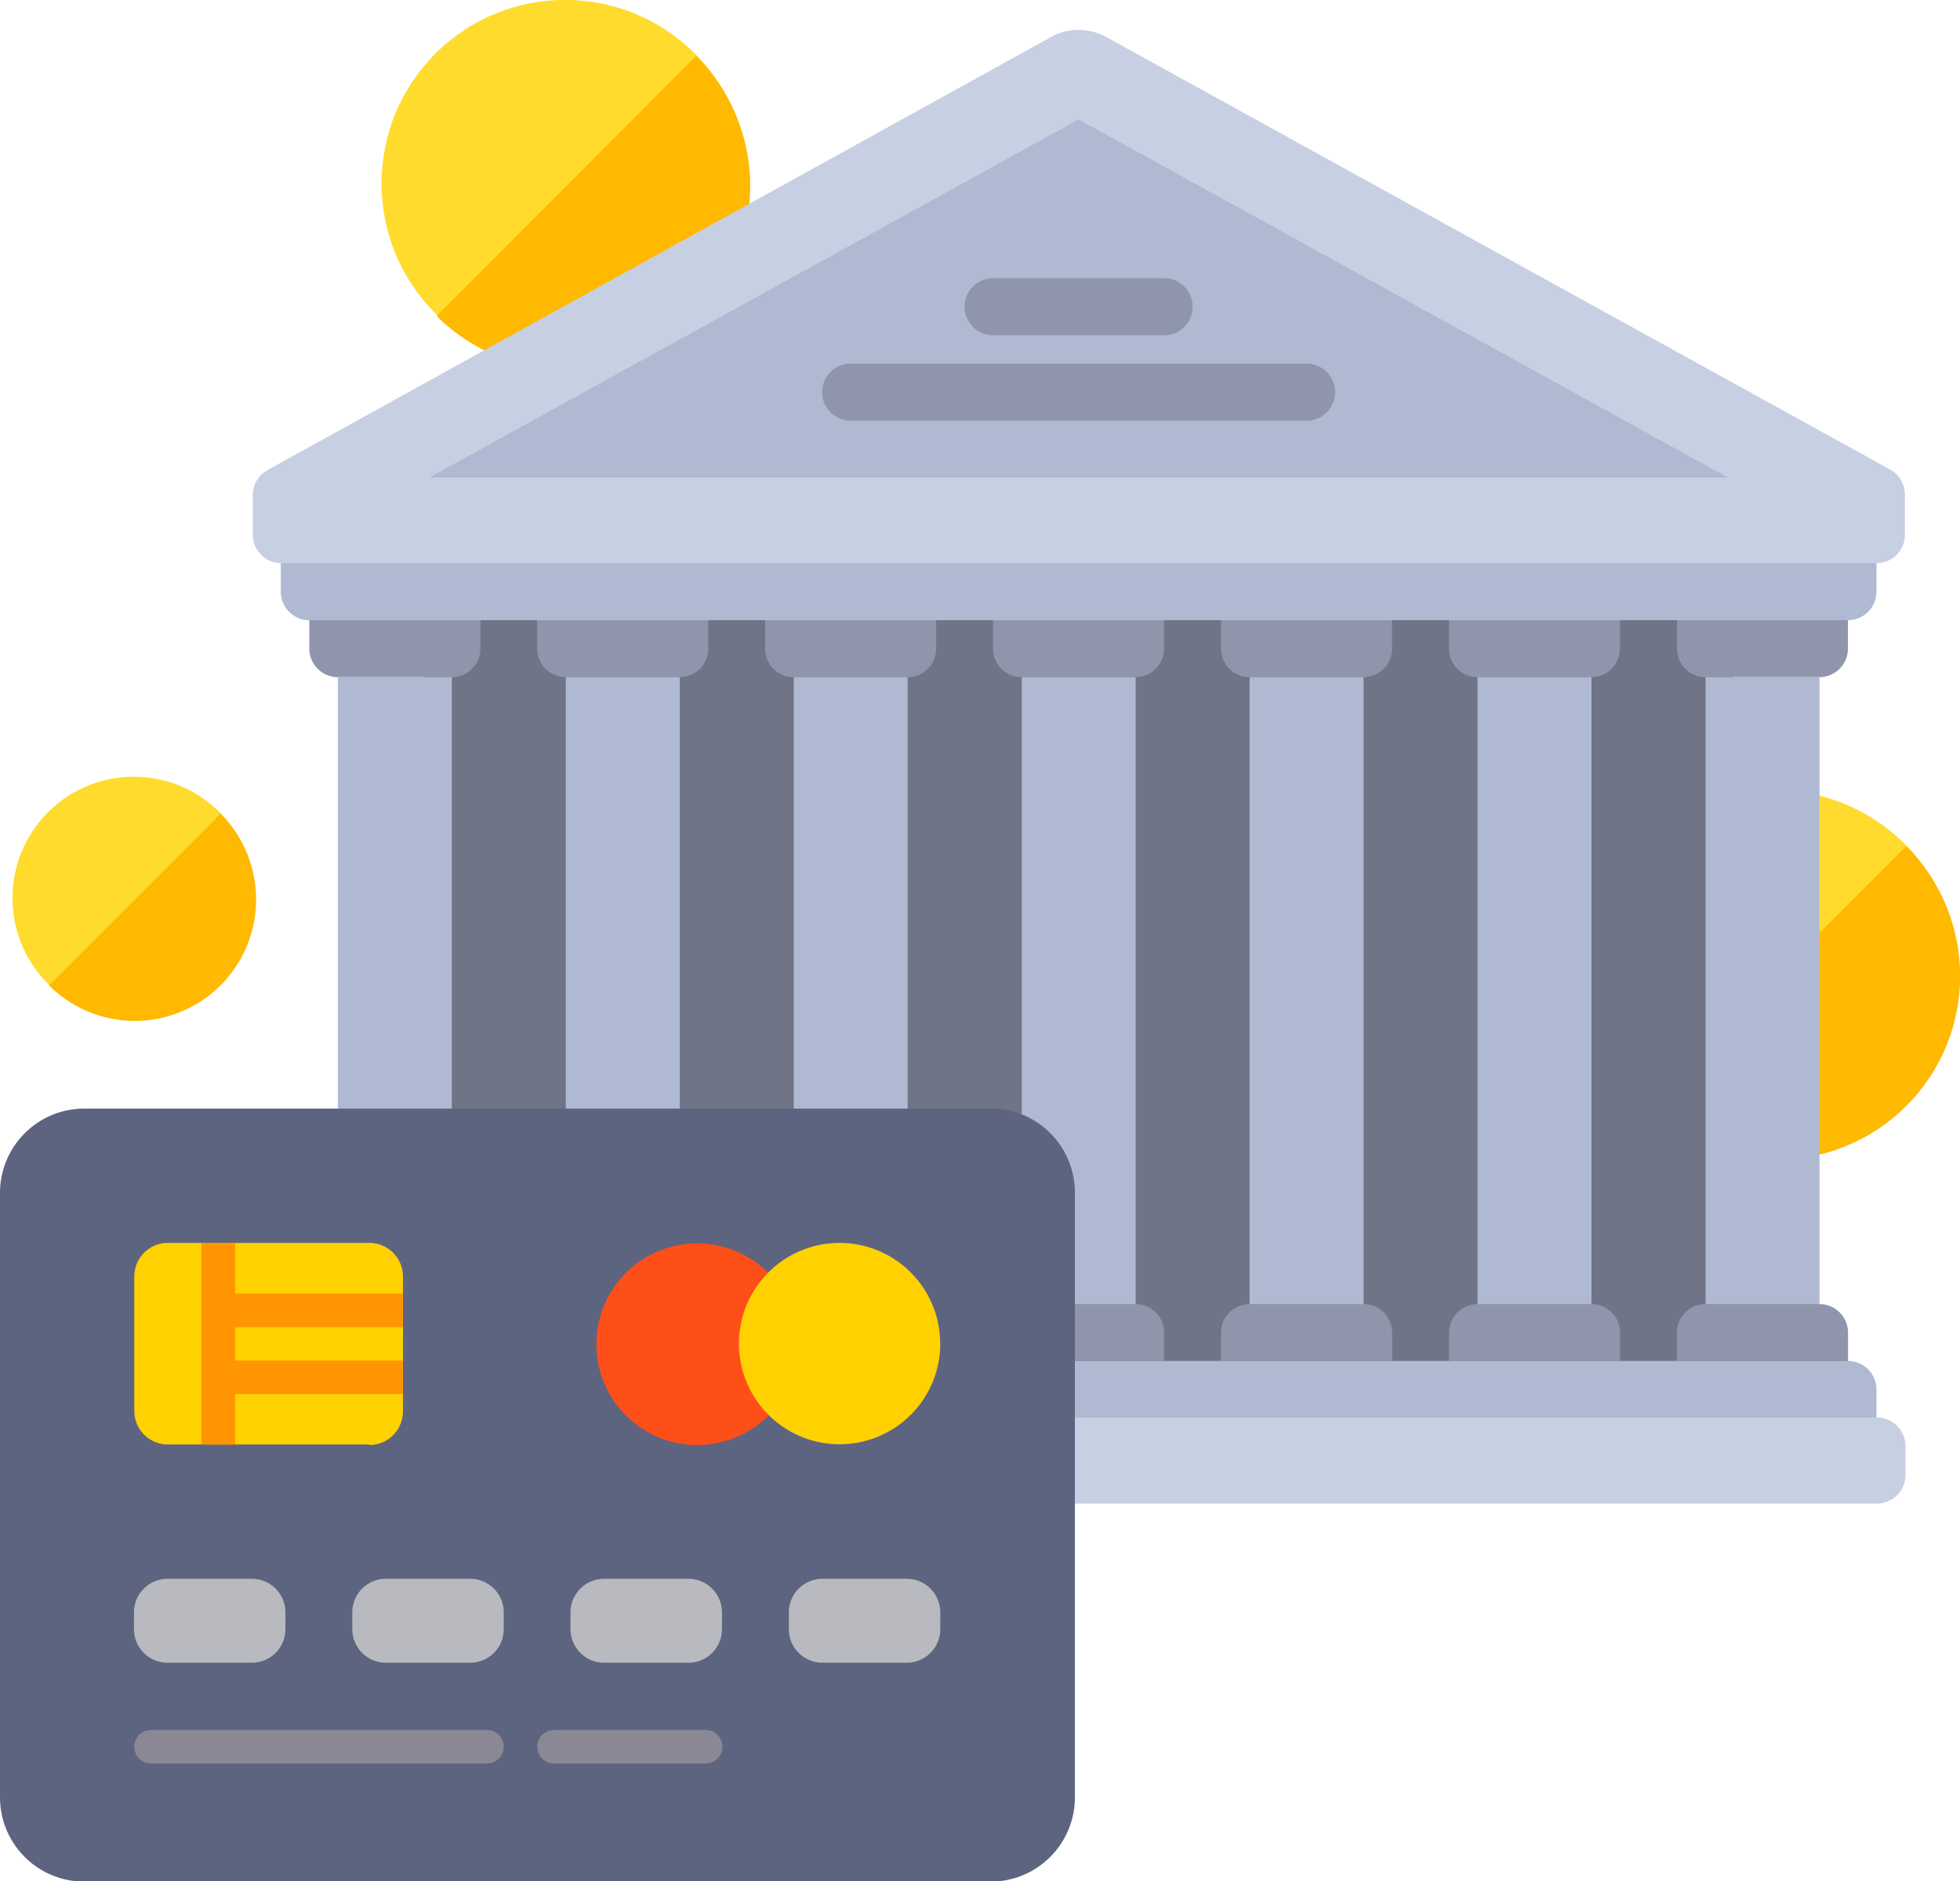 <svg xmlns="http://www.w3.org/2000/svg" viewBox="0 0 186.1 178.59"><defs><style>.cls-1{fill:#ffdb2d}.cls-2{fill:#ffb900}.cls-3{fill:#707487}.cls-4{fill:#afb9d2}.cls-5{fill:#c7cfe2}.cls-6{fill:#8f96ac}.cls-7{fill:#5d647f}.cls-8{fill:#ffd100}.cls-9{fill:#b8bac0}.cls-10{fill:#8a8895}.cls-11{fill:#ff4f19}.cls-12{fill:#ff9500}</style></defs><title>online casino ein- und auszahlungen - welche banking optionen sind am schnellsten</title><g id="Layer_2" data-name="Layer 2"><g id="Layer_1-2" data-name="Layer 1"><g id="_Group_" data-name="&lt;Group&gt;"><g id="_Group_2" data-name="&lt;Group&gt;"><g id="_Group_3" data-name="&lt;Group&gt;"><circle id="_Ellipse_" data-name="&lt;Ellipse&gt;" class="cls-1" cx="168.54" cy="92.45" r="17.43" transform="translate(-16.01 146.26) rotate(-45)"/></g><path id="_Path_" data-name="&lt;Path&gt;" class="cls-2" d="M181 80.33A17.43 17.43.0 0 1 156.35 105z"/></g></g><g id="_Group_4" data-name="&lt;Group&gt;"><g id="_Group_5" data-name="&lt;Group&gt;"><g id="_Group_6" data-name="&lt;Group&gt;"><circle id="_Ellipse_2" data-name="&lt;Ellipse&gt;" class="cls-1" cx="53.66" cy="17.43" r="17.43" transform="translate(3.39 43.04) rotate(-45)"/></g><path id="_Path_2" data-name="&lt;Path&gt;" class="cls-2" d="M66.11 5.31A17.43 17.43.0 0 1 41.46 30z"/></g></g><path class="cls-3" d="M40.19 56.17h124.45v75.75H40.19z"/><path class="cls-4" d="M175.46 137.34H29.37a2.71 2.71.0 0 1-2.71-2.71v-2.71a2.71 2.71.0 0 1 2.71-2.71H175.46a2.71 2.71.0 0 1 2.71 2.71v2.71A2.71 2.71.0 0 1 175.46 137.34z"/><path class="cls-4" d="M175.46 58.88H29.37a2.71 2.71.0 0 1-2.71-2.71V53.47a2.71 2.71.0 0 1 2.71-2.71H175.46a2.71 2.71.0 0 1 2.71 2.71v2.71A2.71 2.71.0 0 1 175.46 58.88z"/><path class="cls-5" d="M178.17 142.75H26.67A2.71 2.71.0 0 1 24 140v-2.71a2.71 2.71.0 0 1 2.71-2.71h151.5a2.71 2.71.0 0 1 2.71 2.71V140A2.71 2.71.0 0 1 178.17 142.75z"/><path class="cls-5" d="M178.17 53.47H26.67A2.71 2.71.0 0 1 24 50.76V47a2.71 2.71.0 0 1 1.4-2.37L99.8 3.51a5.41 5.41.0 0 1 5.23.0l74.44 41.07a2.71 2.71.0 0 1 1.4 2.37v3.81A2.7 2.7.0 0 1 178.17 53.47z"/><path class="cls-6" d="M42.9 64.29H32.08a2.71 2.71.0 0 1-2.71-2.71V58.88H45.61v2.71A2.71 2.71.0 0 1 42.9 64.29z"/><path class="cls-4" d="M32.08 64.29H42.9v64.93H32.08z"/><path class="cls-6" d="M32.08 123.81H42.9a2.71 2.71.0 0 1 2.71 2.71v2.71H29.37v-2.71A2.71 2.71.0 0 1 32.08 123.81z"/><path class="cls-6" d="M107.83 64.29H97a2.71 2.71.0 0 1-2.71-2.71V58.88h16.23v2.71A2.71 2.71.0 0 1 107.83 64.29z"/><path class="cls-4" d="M97.01 64.29h10.82v64.93H97.01z"/><path class="cls-6" d="M97 123.81h10.82a2.71 2.71.0 0 1 2.71 2.71v2.71H94.3v-2.71A2.71 2.71.0 0 1 97 123.81z"/><path class="cls-6" d="M86.19 64.29H75.36a2.71 2.71.0 0 1-2.71-2.71V58.88H88.89v2.71A2.71 2.71.0 0 1 86.19 64.29z"/><path class="cls-4" d="M75.36 64.29h10.82v64.93H75.36z"/><path class="cls-6" d="M75.36 123.81H86.19a2.71 2.71.0 0 1 2.71 2.71v2.71H72.66v-2.71A2.71 2.71.0 0 1 75.36 123.81z"/><path class="cls-6" d="M64.54 64.29H53.72A2.71 2.71.0 0 1 51 61.59V58.88H67.25v2.71A2.71 2.71.0 0 1 64.54 64.29z"/><path class="cls-4" d="M53.72 64.29h10.82v64.93H53.72z"/><path class="cls-6" d="M53.72 123.81H64.54a2.71 2.71.0 0 1 2.71 2.71v2.71H51v-2.71A2.71 2.71.0 0 1 53.72 123.81z"/><path class="cls-6" d="M129.47 64.29H118.65a2.71 2.71.0 0 1-2.71-2.71V58.88h16.23v2.71A2.71 2.71.0 0 1 129.47 64.29z"/><path class="cls-4" d="M118.65 64.29h10.82v64.93H118.65z"/><path class="cls-6" d="M118.65 123.81h10.82a2.71 2.71.0 0 1 2.71 2.71v2.71H115.94v-2.71A2.71 2.71.0 0 1 118.65 123.81z"/><path class="cls-6" d="M172.76 64.29H161.94a2.71 2.71.0 0 1-2.71-2.71V58.88h16.23v2.71A2.71 2.71.0 0 1 172.76 64.29z"/><path class="cls-4" d="M161.94 64.29h10.82v64.93H161.94z"/><path class="cls-6" d="M161.94 123.81h10.82a2.71 2.71.0 0 1 2.71 2.71v2.71H159.23v-2.71A2.71 2.71.0 0 1 161.94 123.81z"/><path class="cls-6" d="M151.11 64.29H140.29a2.71 2.71.0 0 1-2.71-2.71V58.88h16.23v2.71A2.71 2.71.0 0 1 151.11 64.29z"/><path class="cls-4" d="M140.29 64.29h10.82v64.93H140.29z"/><path class="cls-6" d="M140.29 123.81h10.82a2.71 2.71.0 0 1 2.71 2.71v2.71H137.59v-2.71A2.71 2.71.0 0 1 140.29 123.81z"/><path class="cls-4" d="M102.42 11.34l61.65 34H40.76l61.65-34"/><path class="cls-6" d="M124.06 39.94H80.77a2.71 2.71.0 0 1-2.71-2.71h0a2.71 2.71.0 0 1 2.71-2.71h43.29a2.71 2.71.0 0 1 2.71 2.71h0A2.71 2.71.0 0 1 124.06 39.94z"/><path class="cls-6" d="M110.53 31.83H94.3a2.71 2.71.0 0 1-2.71-2.71h0a2.71 2.71.0 0 1 2.71-2.71h16.23a2.71 2.71.0 0 1 2.71 2.71h0A2.71 2.71.0 0 1 110.53 31.83z"/><path class="cls-7" d="M94.06 105.25H8a8 8 0 0 0-8 8v57.39a8 8 0 0 0 8 8H94.06a8 8 0 0 0 8-8V113.23a8 8 0 0 0-8-8zm0 0"/><path class="cls-8" d="M35.07 137.14H15.94A3.19 3.19.0 0 1 12.75 134V121.2A3.19 3.19.0 0 1 15.94 118H35.07a3.19 3.19.0 0 1 3.19 3.19V134a3.19 3.19.0 0 1-3.19 3.19zm0 0"/><path class="cls-9" d="M23.91 157.86h-8a3.19 3.19.0 0 1-3.19-3.19v-1.59a3.19 3.19.0 0 1 3.19-3.19h8a3.19 3.19.0 0 1 3.19 3.19v1.59a3.19 3.19.0 0 1-3.19 3.19zm0 0"/><path class="cls-9" d="M44.64 157.86h-8a3.19 3.19.0 0 1-3.19-3.19v-1.59a3.19 3.19.0 0 1 3.19-3.19h8a3.19 3.19.0 0 1 3.19 3.19v1.59a3.19 3.19.0 0 1-3.19 3.19zm0 0"/><path class="cls-9" d="M65.36 157.86h-8a3.19 3.19.0 0 1-3.19-3.19v-1.59a3.19 3.19.0 0 1 3.19-3.19h8a3.19 3.19.0 0 1 3.19 3.19v1.59a3.19 3.19.0 0 1-3.19 3.19zm0 0"/><path class="cls-9" d="M86.09 157.86h-8a3.19 3.19.0 0 1-3.19-3.19v-1.59a3.19 3.19.0 0 1 3.19-3.19h8a3.19 3.19.0 0 1 3.19 3.19v1.59a3.19 3.19.0 0 1-3.19 3.19zm0 0"/><path class="cls-10" d="M46.23 167.43H14.35a1.59 1.59.0 1 1 0-3.19H46.23a1.59 1.59.0 0 1 0 3.19zm0 0"/><path class="cls-10" d="M67 167.43H52.61a1.59 1.59.0 0 1 0-3.19H67a1.59 1.59.0 0 1 0 3.19zm0 0"/><path class="cls-11" d="M73.33 134a9.57 9.57.0 1 1 0-12.76"/><path class="cls-12" d="M38.26 129.17H22.32V126H38.26v-3.19H22.32V118H19.13v19.13h3.19v-4.78H38.26zm0 0"/><path class="cls-8" d="M89.28 127.57A9.56 9.56.0 1 1 79.71 118a9.56 9.56.0 0 1 9.56 9.57zm0 0"/><g id="_Group_7" data-name="&lt;Group&gt;"><g id="_Group_8" data-name="&lt;Group&gt;"><g id="_Group_9" data-name="&lt;Group&gt;"><circle id="_Ellipse_3" data-name="&lt;Ellipse&gt;" class="cls-1" cx="12.71" cy="85.26" r="11.52" transform="translate(-56.57 33.96) rotate(-45)"/></g><path id="_Path_3" data-name="&lt;Path&gt;" class="cls-2" d="M20.94 77.25A11.52 11.52.0 1 1 4.65 93.55z"/></g></g></g></g></svg>